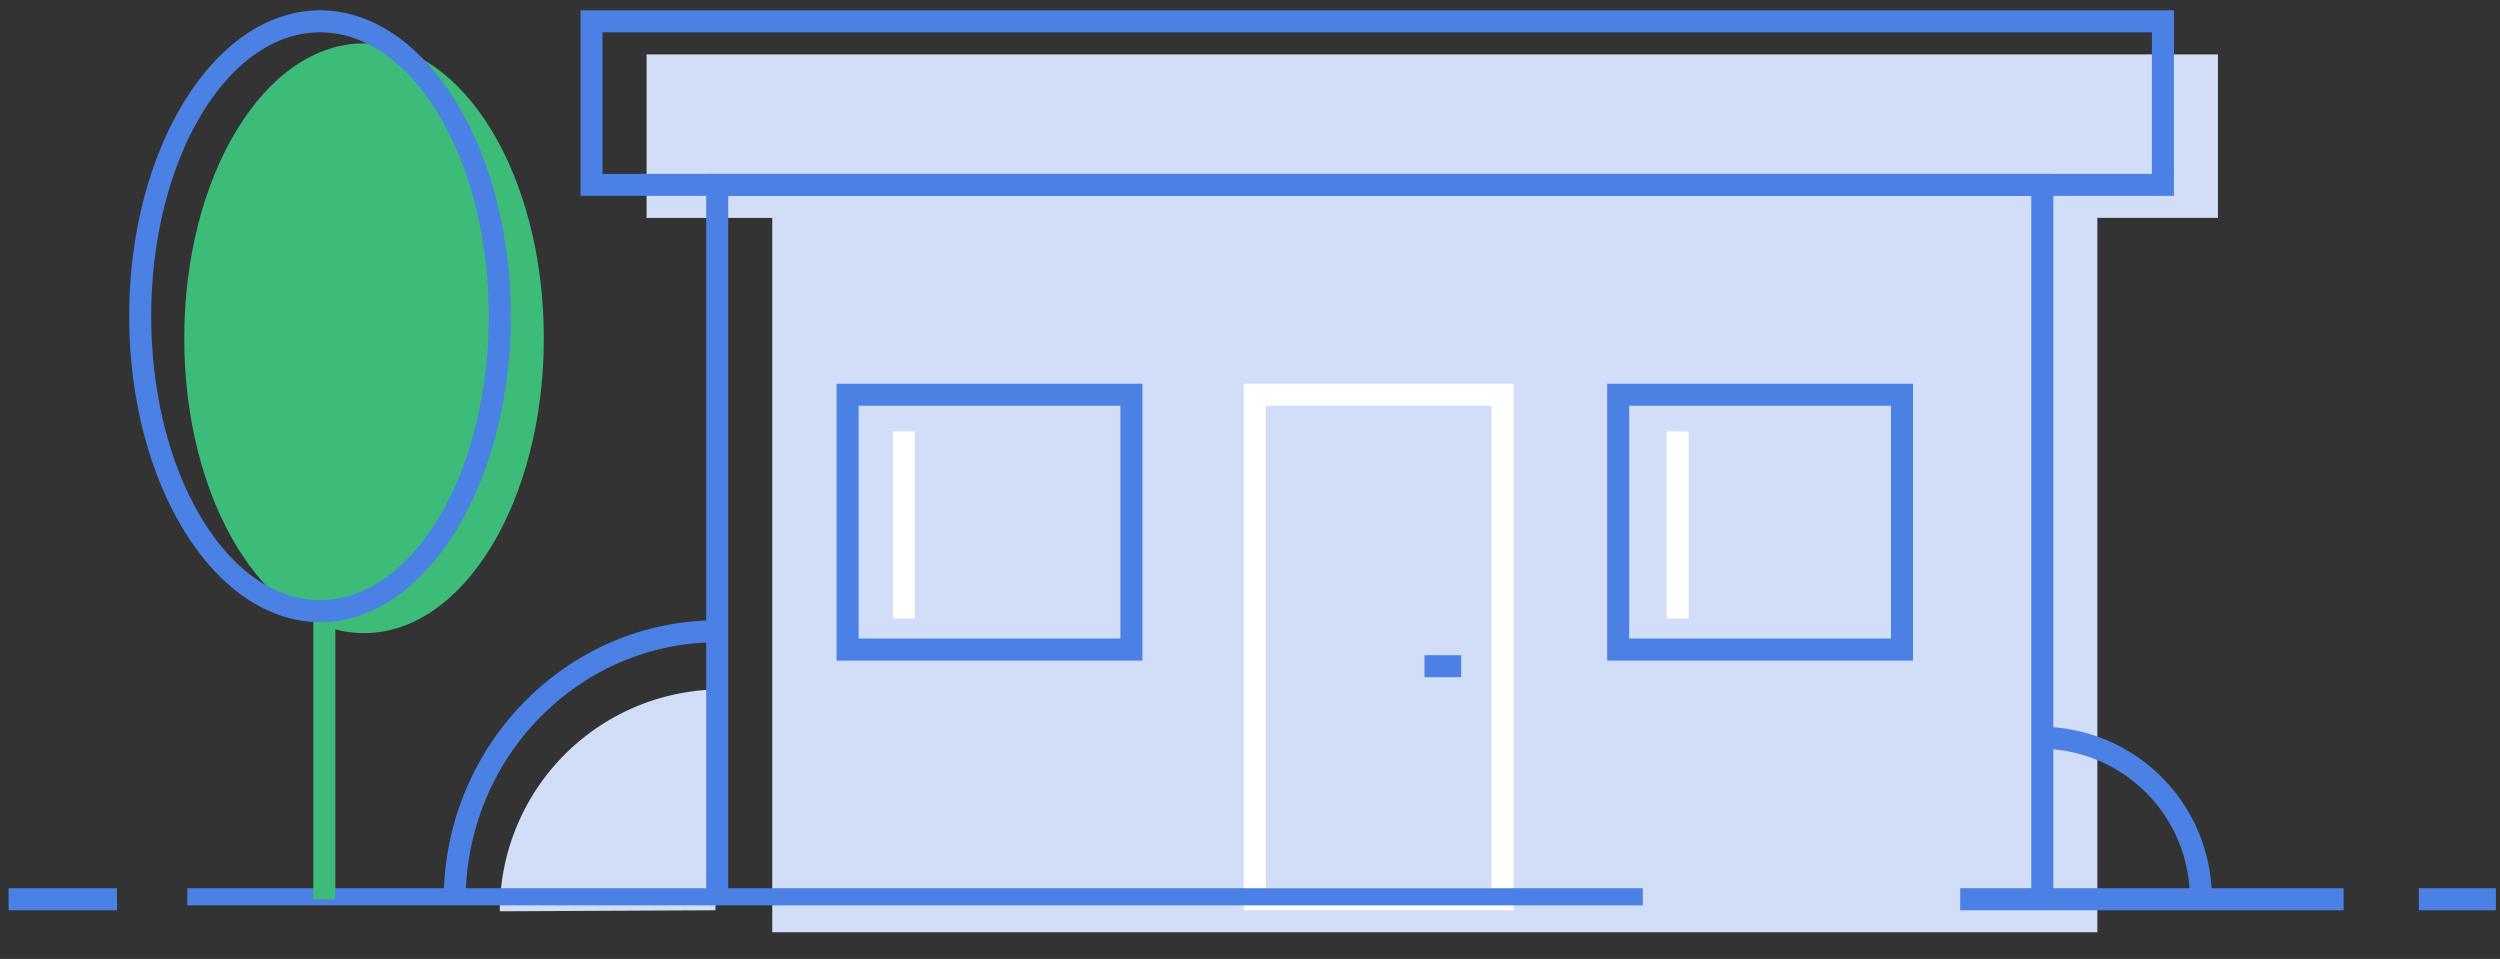 <svg width="73" height="28" xmlns="http://www.w3.org/2000/svg">
    <rect width="100%" height="100%" fill="#333333" stroke="none"/>
    <g fill="none" fill-rule="evenodd">
        <path d="M21.075 20.13a6.48 6.48 0 0 0-6.48 6.48l6.294-.03.186-6.45M18.88 1.587v4.776h3.67v20.859h38.693V6.362h3.521V1.588H18.88" fill="#D2DDF7"/>
        <path d="M36.96 25.936h6.591V11.848h-6.59v14.088zm-.642.643h7.876V11.205h-7.876V26.58z" fill="#FFF"/>
        <path fill="#4B80E4" d="M70.63 26.58h2.25v-.644h-2.25zM57.238 26.58h11.196v-.644H57.238zM5.47 26.436h42.5v-.5H5.47zM.251 26.58h3.165v-.644H.251z"/>
        <path fill="#3DBC79" d="M9.15 26.258h.642V10.612H9.15z"/>
        <path fill="#4B80E4" d="M59.957 26.258h-.643V5.72h-38.05v20.538h-.643V5.078h39.336v21.18"/>
        <path d="M17.595 5.077h45.24V.945h-45.24v4.132zm-.643.643h46.527V.302H16.952V5.72zM47.573 18.646h7.644v-6.798h-7.644v6.798zm-.643.643h8.93v-8.084h-8.93v8.084zM25.072 18.646h7.644v-6.798h-7.644v6.798zm-.643.643h8.93v-8.084h-8.93v8.084zM41.595 19.775h1.071v-.643h-1.071z" fill="#4B80E4"/>
        <path d="M15.88 9.876c0 4.756-2.35 8.611-5.25 8.611s-5.25-3.855-5.25-8.61c0-4.756 2.35-8.611 5.25-8.611s5.25 3.855 5.25 8.61" fill="#3DBC79"/>
        <path d="M64.586 26.227h-.643a4.368 4.368 0 0 0-4.363-4.363v-.643a5.012 5.012 0 0 1 5.006 5.006M9.345.945c-2.718 0-4.929 3.718-4.929 8.288 0 4.571 2.211 8.29 4.929 8.29 2.717 0 4.928-3.719 4.928-8.29 0-4.57-2.21-8.288-4.928-8.288zm0 17.22c-3.072 0-5.572-4.006-5.572-8.932 0-4.924 2.5-8.931 5.572-8.931s5.571 4.007 5.571 8.931c0 4.926-2.5 8.933-5.571 8.933zM13.598 26.288h-.643c0-4.508 3.583-8.175 7.988-8.175v.643c-4.05 0-7.345 3.38-7.345 7.532" fill="#4B80E4"/>
        <path fill="#FFF" d="M26.072 18.061h.643v-5.464h-.643zM48.666 18.061h.643v-5.464h-.643z"/>
    </g>
</svg>
